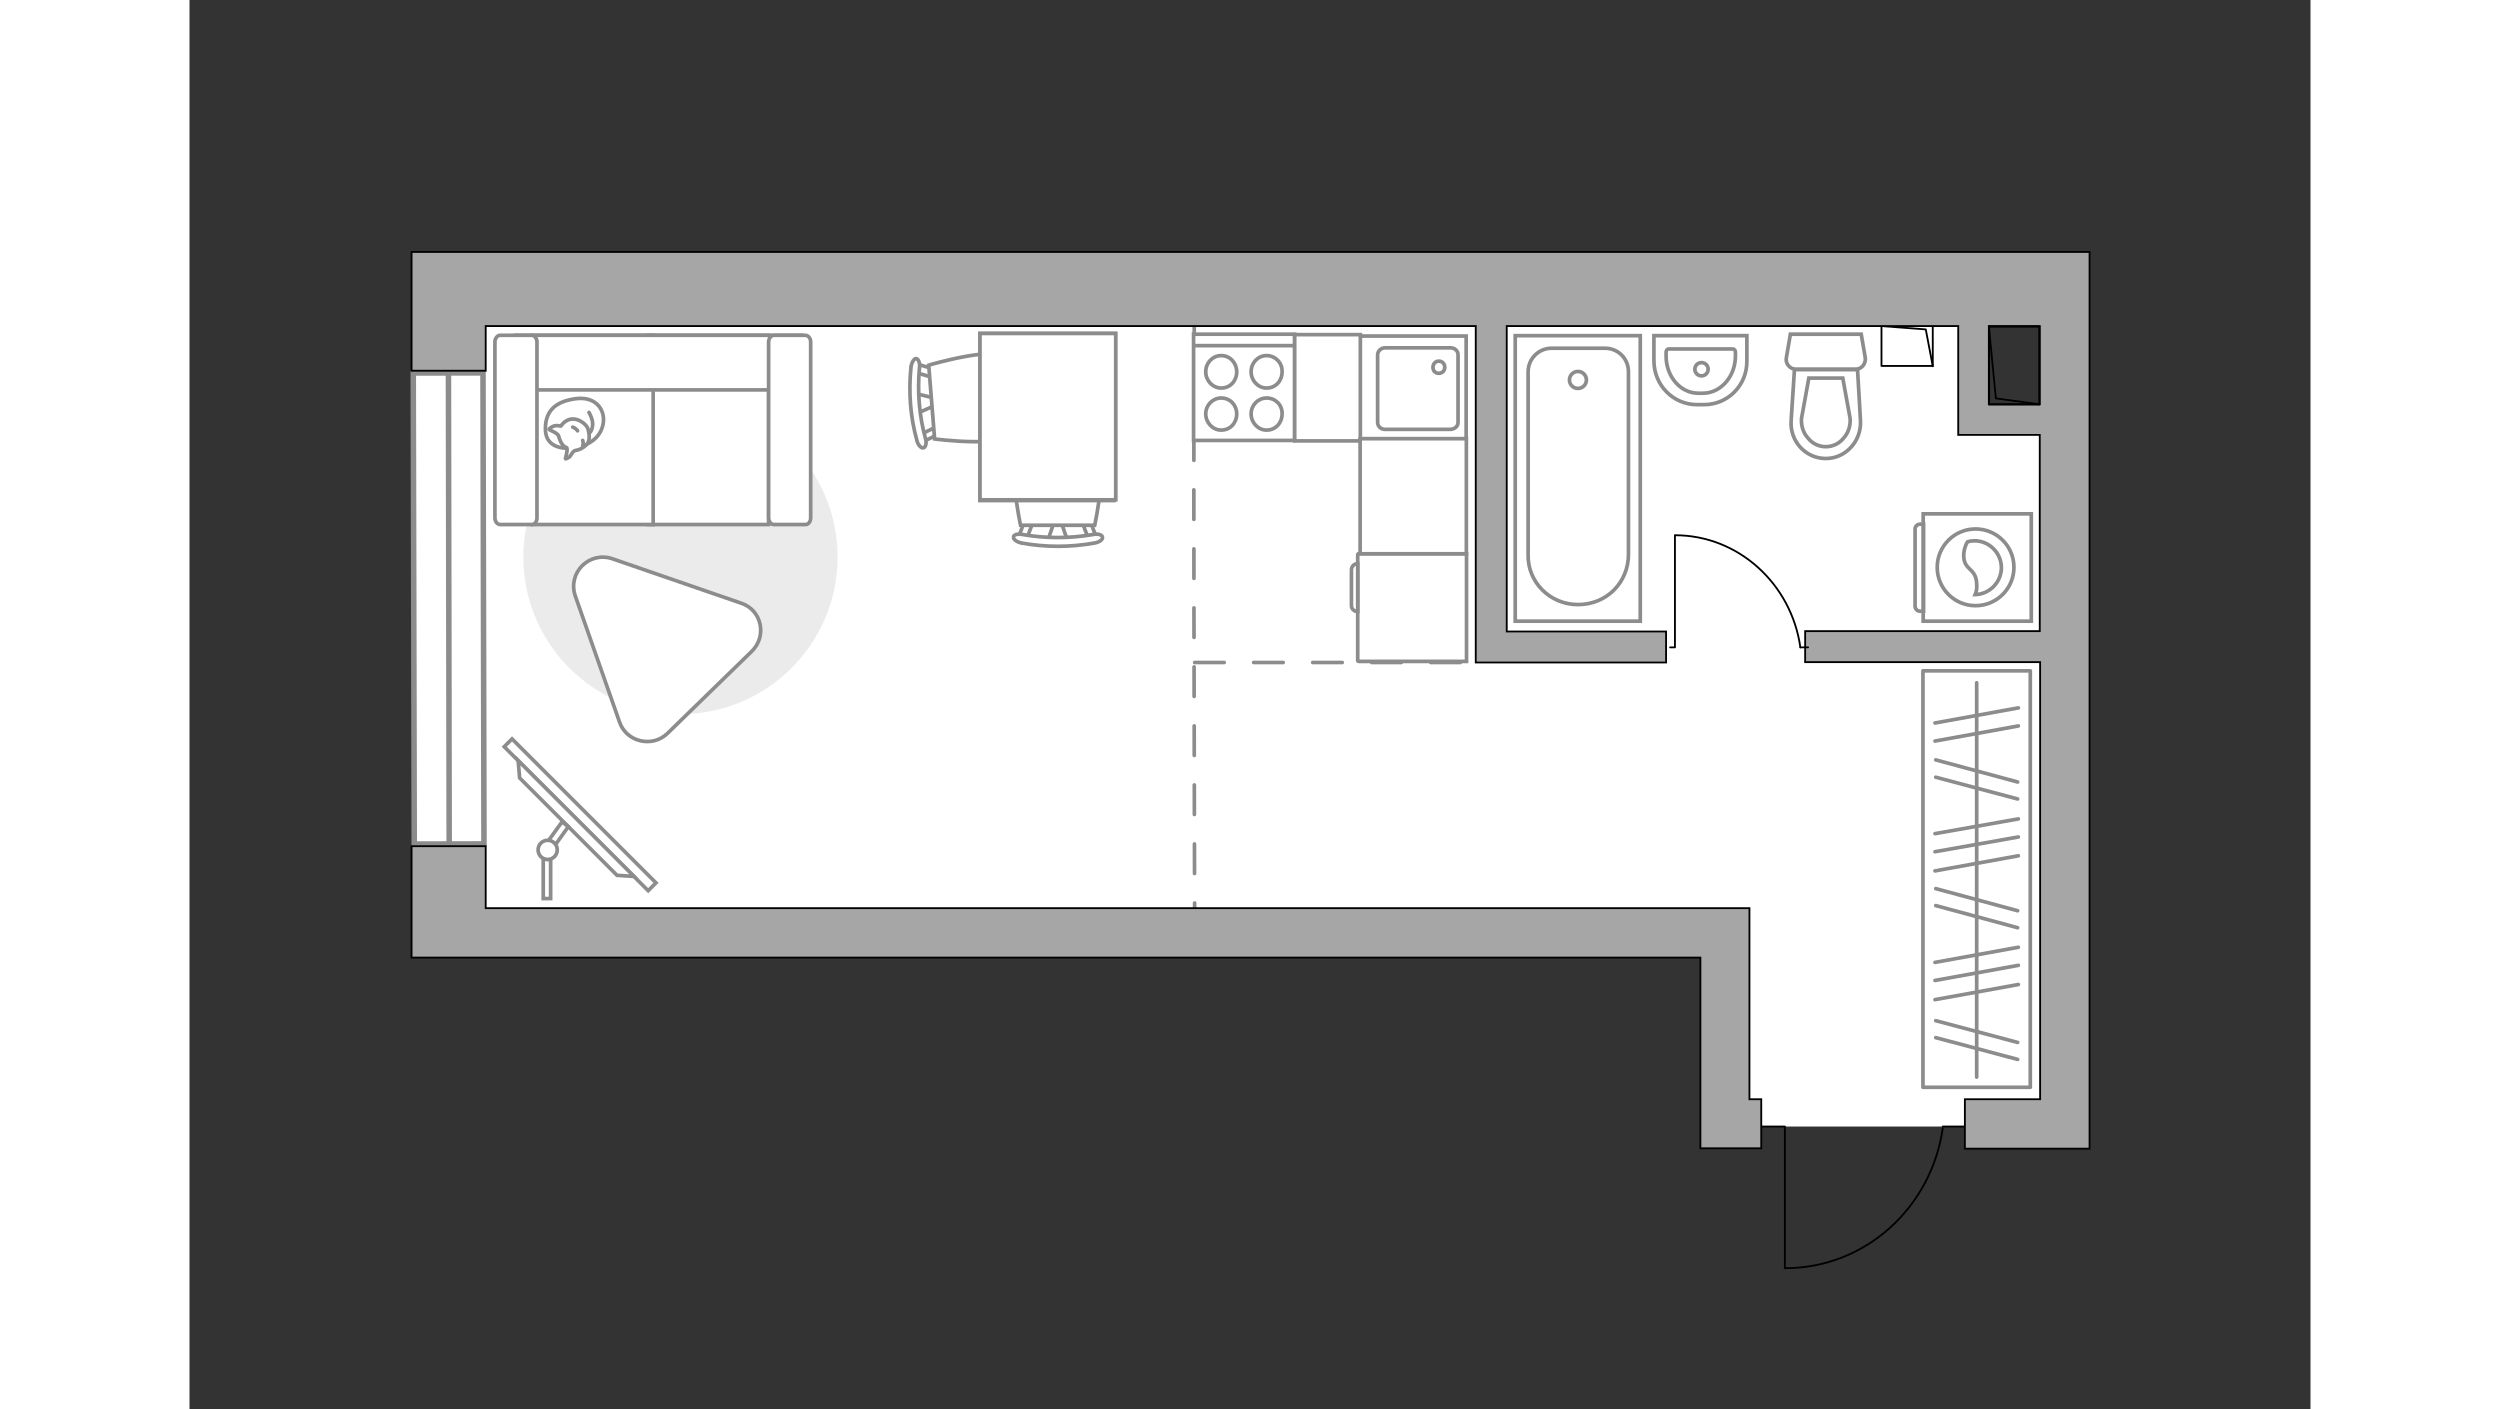 <?xml version="1.0" encoding="utf-8"?>
<!-- Generator: Adobe Illustrator 27.2.0, SVG Export Plug-In . SVG Version: 6.00 Build 0)  -->
<svg version="1.1" xmlns="http://www.w3.org/2000/svg" xmlns:xlink="http://www.w3.org/1999/xlink" x="0px" y="0px"
	 viewBox="0 0 575 382" style="enable-background:new 0 0 575 382;" xml:space="preserve" width="660" height="372">
<rect x="0" y="0" width="575" height="382" fill="#333333" stroke="none"/>
<style type="text/css">
	.st0{fill:#FFFFFF;}
	.st1{fill:#FFFFFF;stroke:#8C8C8C;stroke-width:1.5;stroke-linecap:round;stroke-miterlimit:10;}
	.st2{fill:none;stroke:#8C8C8C;stroke-linecap:round;stroke-linejoin:round;stroke-miterlimit:10;stroke-dasharray:8;}
	.st3{fill:none;stroke:#000000;stroke-width:0.5;stroke-linecap:round;stroke-linejoin:round;stroke-miterlimit:10;}
	.st4{fill:#A6A6A6;stroke:#000000;stroke-width:0.5;stroke-miterlimit:10;}
	.st5{fill:#FFFFFF;stroke:#8C8C8C;stroke-miterlimit:10;}
	.st6{fill:#EBEBEB;}
	.st7{fill:#FFFFFF;stroke:#8C8C8C;stroke-linecap:round;stroke-linejoin:round;stroke-miterlimit:10;}
	.st8{fill:none;stroke:#8C8C8C;stroke-linecap:round;stroke-linejoin:round;stroke-miterlimit:10;}
	.st9{fill-rule:evenodd;clip-rule:evenodd;fill:#FFFFFF;fill-opacity:0.1;stroke:#8C8C8C;stroke-miterlimit:10;}
</style>
<g id="bg_1_">
	<polygon class="st0" points="481.2,305.4 418.8,305.4 418.8,252.9 70.4,252.9 70.4,78.4 483.7,78.4 483.7,113.8 508.3,113.8 
		508.3,303.8 	"/>
</g>
<g id="windows_1_">
	<g>
		
			<rect x="60.8" y="101.1" transform="matrix(1 -2.093544e-03 2.093544e-03 1 -0.345 0.147)" class="st1" width="18.9" height="127.7"/>
		<line class="st1" x1="70.2" y1="101.1" x2="70.4" y2="228.7"/>
	</g>
</g>
<g id="plan">
	<path class="st2" d="M272.5,84.8c-0.5,0.5,0,165.3,0,165.3"/>
	<g>
		<polyline class="st3" points="432.5,343.8 432.5,305.4 426.1,305.4 		"/>
		<line class="st3" x1="481.2" y1="305.4" x2="475.3" y2="305.4"/>
		<path class="st3" d="M475.3,305.9c-3.1,21.5-21,37.9-42.7,37.9"/>
	</g>
	<g>
		
			<rect x="460.2" y="86.9" transform="matrix(-2.012796e-12 1 -1 -2.012796e-12 559.494 -371.796)" class="st3" width="10.8" height="13.9"/>
		<polyline class="st3" points="458.7,88.4 470.7,89.3 472.6,99.3 		"/>
	</g>
	<g>
		<path class="st4" d="M80.3,68.3H70.3H60.2v32.2h20.1V88.4h268.4v91.2h1.2h7.2h43.2v-8.4h-43.2V88.4h122.4v21.2v7v1.3h22.1v53.2
			H438v8.4h63.7V298h-20.4v13.4h20.4h6.7h6.7V88.4v-3.4V68.3H80.3z M501.6,109.6h-13.8V88.4h13.8V109.6z"/>
		<polygon class="st4" points="422.9,259.6 422.9,248.1 422.9,246.2 80.3,246.2 80.3,229.4 60.2,229.4 60.2,259.6 75.2,259.6 
			80.3,259.6 409.6,259.6 409.6,311.3 414.3,311.3 422.9,311.3 426.1,311.3 426.1,298 422.9,298 		"/>
	</g>
	<g>
		
			<rect x="484.1" y="92.3" transform="matrix(-3.827310e-11 -1 1 -3.827310e-11 395.577 593.754)" class="st3" width="21.1" height="13.6"/>
		<polyline class="st3" points="501.5,109.6 489.7,108 487.8,88.5 		"/>
	</g>
	<line class="st2" x1="272.5" y1="179.6" x2="350.2" y2="179.6"/>
	<g>
		<path id="wc_00000078766088450994706030000003542868148306678937_" class="st5" d="M450.1,113.5"/>
		<g id="Group_26_00000121248165370116719750000008329072573385811359_">
			<path id="Vector_130_00000084521708855280966330000010849290795017623965_" class="st5" d="M451.7,100.1l-16.2,0
				c-1.6,0-2.9-1.5-2.6-3.1l1.1-6.4l19.2,0l1.1,6.4C454.5,98.6,453.3,100.1,451.7,100.1z"/>
			<path id="Vector_131_00000116952338833490736890000011907505789712207795_" class="st5" d="M443.6,124.3c-5.5,0-9.8-4.7-9.4-10.3
				l0.9-13.8l17.1,0L453,114C453.3,119.6,449,124.3,443.6,124.3z"/>
			<path id="Vector_132_00000114752755758039339210000016418746587293681320_" class="st5" d="M439,102.5l-2,11
				c-0.1,2,0.5,3.9,1.8,5.3c1.2,1.5,3,2.3,4.8,2.3c1.8,0,3.6-0.8,4.8-2.3c1.3-1.4,1.9-3.3,1.8-5.3l-2-11H439z"/>
		</g>
	</g>
	<g>
		<path id="Vector_134_00000036214620661867798770000011505943093563521670_" class="st5" d="M410.6,109.7h-1.9
			c-6.5,0-11.7-5.3-11.7-11.9V91h25.2v6.8C422.3,104.4,417.1,109.7,410.6,109.7z"/>
		<path id="Vector_133_00000145045851714317631170000015235486023959911605_" class="st5" d="M410.3,106.6H409
			c-4.8,0-8.7-4.5-8.7-10.1v-1c0-0.5,0.3-0.9,0.7-0.9h17.4c0.4,0,0.7,0.4,0.7,0.9v1C419.1,102.1,415.1,106.6,410.3,106.6z"/>
		<circle class="st5" cx="409.9" cy="100.1" r="1.8"/>
	</g>
	<g>
		<g>
			<path id="Vector_135_00000022530401952530428040000003062076609541241986_" class="st5" d="M393.3,168.4V91h-33.9v77.4H393.3z"/>
			<path id="Vector_136_00000008849851109255513000000012088553477738489791_" class="st5" d="M376.4,163.9L376.4,163.9
				c7.9,0,13.7-6.1,13.7-13.6v-49.5c0-3.6-2.8-6.4-6.4-6.4h-14.4c-3.6,0-6.4,2.9-6.4,6.4v49.5C362.7,157.8,368.8,163.9,376.4,163.9z
				"/>
		</g>
		<circle class="st5" cx="376.4" cy="103" r="2.3"/>
	</g>
	<g>
		<g id="Group_27_00000083772499129237201760000012411320792520351130_">
			<path id="Vector_140_00000055708559528098704000000012478408968543252926_" class="st5" d="M317.3,91.1l0,28.3l28.8,0l0-28.3
				L317.3,91.1z"/>
		</g>
		<path id="Vector_141_00000001655972575377691470000008237719890531787685_" class="st5" d="M343.9,114.5l0-18.3
			c0-1.1-0.9-1.9-2-1.9l-17.8,0c-1.1,0-2,0.9-2,1.9l0,18.3c0,1.1,0.9,1.9,2,1.9l17.8,0C343.1,116.3,343.9,115.5,343.9,114.5z"/>
		<path id="Vector_139_00000017511763750345371000000005757051123926197143_" class="st5" d="M337.1,99.6c0-1,0.7-1.7,1.6-1.7
			c0.9,0,1.6,0.7,1.6,1.7c0,0.9-0.7,1.6-1.6,1.6C337.7,101.2,337.1,100.5,337.1,99.6z"/>
	</g>
</g>
<g id="furniture_1_">
	<g>
		<path id="Vector_142_00000140008896369449125370000007877709630847056307_" class="st5" d="M272.2,119.4l27.4,0l0-28.8l-27.4,0
			L272.2,119.4z"/>
		<g id="Group_28_00000088843883777159342210000014629856721452684941_">
			<g id="Group_29_00000053547404489735124190000013754777284466624175_">
				<path id="Vector_143_00000129182508117211210980000003660533890333856659_" class="st5" d="M292,107.9c-2.3,0-4.2,1.9-4.2,4.3
					c0,2.4,1.9,4.4,4.2,4.4c2.4,0,4.2-1.9,4.2-4.4C296.3,109.8,294.4,107.9,292,107.9z"/>
				<path id="Vector_144_00000076581128992192123910000002742064707604280496_" class="st5" d="M292,96.4c-2.3,0-4.2,1.9-4.2,4.4
					c0,2.4,1.9,4.4,4.2,4.4c2.4,0,4.2-1.9,4.2-4.4C296.3,98.4,294.4,96.4,292,96.4z"/>
			</g>
			<g id="Group_30_00000088811084240934972870000017822952599535164346_">
				<path id="Vector_145_00000026863593784600483360000003103107279683587247_" class="st5" d="M279.7,107.9c-2.3,0-4.2,1.9-4.2,4.3
					c0,2.4,1.9,4.4,4.2,4.4c2.4,0,4.2-1.9,4.2-4.4C283.9,109.8,282.1,107.9,279.7,107.9z"/>
				<path id="Vector_146_00000181808818060343742760000010120591966293198782_" class="st5" d="M279.7,96.4c-2.3,0-4.2,1.9-4.2,4.4
					c0,2.4,1.9,4.4,4.2,4.4c2.4,0,4.2-1.9,4.2-4.4C283.9,98.4,282.1,96.4,279.7,96.4z"/>
			</g>
		</g>
		<path id="Vector_147_00000118356155690468887880000003296841980286538150_" class="st5" d="M299.7,93.7l-27.1,0"/>
	</g>
	<g>
		<path id="Vector_8_00000036947979044837778530000004135257846067435432_" class="st5" d="M316.7,150.4l0,28.7
			c0,0.1,0.1,0.2,0.2,0.2l29.3,0l0-29.2l-29.3,0C316.8,150.2,316.7,150.2,316.7,150.4z"/>
		<path id="Vector_9_00000100345392645763940780000002355985045146458761_" class="st5" d="M316.7,165.8v-13c-1,0-1.7,0.8-1.7,1.7
			v9.5C314.9,165,315.7,165.8,316.7,165.8z"/>
	</g>
	
		<rect x="294.2" y="96.2" transform="matrix(-2.024342e-12 1 -1 -2.024342e-12 413.616 -203.478)" class="st5" width="28.8" height="17.8"/>
	
		<rect x="316.2" y="120.2" transform="matrix(-2.042994e-12 1 -1 -2.042994e-12 466.355 -197.282)" class="st5" width="31.2" height="28.8"/>
	<g id="Group_34_00000164474620309641710860000004843566147310042287_">
		<path id="Vector_158_00000133509520502703236590000013286655006558041227_" class="st3" d="M402.7,145.2v30.3h-1.3"/>
		<path id="Vector_159_00000032612969239137572500000016262277667298638249_" class="st3" d="M438.8,175.5h-2.1"/>
		<path id="Vector_160_00000135691283472406437180000004284464389108865413_" class="st3" d="M436.7,175.5
			c-2.4-17.1-16.7-30.4-34-30.4"/>
	</g>
	<g>
		<g id="Group_2_00000148627310061050395250000012320776611302038950_">
			<g id="Group_3_00000112632371080222010220000015296625873988714647_">
				<path id="Vector_10_00000065760164132630810790000010390590108196611517_" class="st5" d="M232.7,146.5l1.9-5.6h1.5l1.9,5.6
					H232.7z"/>
			</g>
			<g id="Group_4_00000134226577932179875140000018151637147742623658_">
				<path id="Vector_11_00000032615653585216530840000004323317575541174158_" class="st5" d="M243.3,141c0.5,0,1,0.3,1,0.6l1.7,4.5
					c0.2,0.4-0.2,0.8-0.8,1c-0.6,0.1-1.2-0.2-1.3-0.5l-1.7-4.5c-0.2-0.4,0.2-0.8,0.8-1C243.1,141,243.2,141,243.3,141z"/>
			</g>
			<g id="Group_5_00000055682063490017552500000001804050355120254097_">
				<path id="Vector_12_00000010310682757421323760000008298323514177906101_" class="st5" d="M227.4,141c0.1,0,0.2,0,0.3,0
					c0.6,0.1,1,0.5,0.8,1l-1.7,4.5c-0.2,0.4-0.8,0.7-1.4,0.5c-0.6-0.1-1-0.5-0.8-1l1.7-4.5C226.4,141.3,226.9,141,227.4,141z"/>
			</g>
			<path id="Vector_13_00000005974536832104630910000014101105316982970024_" class="st5" d="M225.3,118.9c3.5-3.5,16.5-3.5,20.1,0
				c4.2,4.2,0,23.5,0,23.5h-20.1C225.3,142.4,221.1,123.1,225.3,118.9z"/>
			<path id="Vector_14_00000059279590652600619670000002605165356790532542_" class="st5" d="M225.8,144.9c6.3,1.1,12.8,1.1,19.2,0
				c1.3-0.3,2.4,0.1,2.5,0.7c0.2,0.6-0.8,1.4-2.1,1.6c-6.6,1.2-13.4,1.2-19.9,0c-1.3-0.3-2.2-1-2.1-1.6
				C223.3,145,224.5,144.6,225.8,144.9z"/>
		</g>
		<g id="Group_2_00000036243202667021447150000004575615462556507552_">
			<g id="Group_3_00000137120112275745195910000010398388068927389115_">
				<path id="Vector_10_00000161595050408689713390000008569573750947564477_" class="st5" d="M196.9,106.7l5.8,1.4l0.1,1.5
					l-5.4,2.4L196.9,106.7z"/>
			</g>
			<g id="Group_4_00000076584188119988934240000008747674190102520711_">
				<path id="Vector_11_00000064320288446065046840000007965099355987637947_" class="st5" d="M203.2,116.8c0,0.5-0.2,1-0.5,1.1
					l-4.4,2.1c-0.4,0.2-0.9-0.1-1-0.7c-0.2-0.6,0.1-1.2,0.4-1.3l4.4-2.1c0.4-0.2,0.9,0.1,1,0.7C203.2,116.7,203.2,116.7,203.2,116.8
					z"/>
			</g>
			<g id="Group_5_00000165227328924426757450000002472748831327821209_">
				<path id="Vector_12_00000088843104600036374960000013910150535477319854_" class="st5" d="M201.9,101c0,0.1,0,0.2,0,0.3
					c-0.1,0.6-0.4,1-0.9,0.9l-4.7-1.4c-0.5-0.1-0.7-0.7-0.6-1.4c0.1-0.6,0.4-1,0.9-0.9l4.7,1.4C201.6,100.1,201.9,100.5,201.9,101z"
					/>
			</g>
			<path id="Vector_13_00000117661349283890754870000009594193603316961926_" class="st5" d="M223.8,97.1c3.8,3.2,4.9,16.2,1.6,20
				c-3.8,4.5-23.4,1.9-23.4,1.9l-1.6-20C200.4,99,219.3,93.3,223.8,97.1z"/>
			<path id="Vector_14_00000158716364792140453890000016027068186594438804_" class="st5" d="M197.9,99.7
				c-0.6,6.4-0.1,12.9,1.6,19.1c0.4,1.3,0.1,2.4-0.5,2.6c-0.6,0.2-1.5-0.7-1.8-2c-1.8-6.4-2.3-13.2-1.6-19.9
				c0.2-1.3,0.8-2.3,1.4-2.3C197.6,97.3,198.1,98.4,197.9,99.7z"/>
		</g>
		<g>
			<path id="Vector_35_00000108270830504968222840000009404035723043958951_" class="st5" d="M251.1,135.7h-36.8V90.4H244h7V135.7z"
				/>
			<path class="st5" d="M214.3,135.5h36.8V90.4h-36.8V135.5z"/>
		</g>
	</g>
	<path id="Vector_00000039827632156305703560000010493709070848661685_" class="st6" d="M90.5,151c0-23.6,19.1-42.6,42.6-42.6
		s42.6,19.1,42.6,42.6s-19.1,42.6-42.6,42.6S90.5,174.5,90.5,151z"/>
	<g>
		<path id="Vector_55_00000096053459592613371010000006573725377343261630_" class="st5" d="M157,90.9h-32.6v51.3H157V90.9z"/>
		<path id="Vector_56_00000060717678082521658340000002564456014777922196_" class="st5" d="M125.7,90.9H93.1v51.3h32.6V90.9z"/>
		<path id="Vector_57_00000019651614986963835670000006937175823997071030_" class="st5" d="M162.8,105.7l3.1-14.8H88.5v14.8H162.8z
			"/>
		<path id="Vector_58_00000026850997750755673170000000380868939203261835_" class="st5" d="M157,92.7v47.7c0,1,0.7,1.8,1.4,1.8h8.6
			c0.8,0,1.4-0.8,1.4-1.8V92.7c0-1-0.7-1.8-1.4-1.8h-8.6C157.7,90.9,157,91.7,157,92.7z"/>
		<path id="Vector_59_00000051346372975447875750000011096562376288756870_" class="st5" d="M82.8,92.7v47.7c0,1,0.7,1.8,1.4,1.8
			h8.6c0.8,0,1.4-0.8,1.4-1.8V92.7c0-1-0.7-1.8-1.4-1.8h-8.6C83.5,90.9,82.8,91.7,82.8,92.7z"/>
		<g>
			<path class="st7" d="M102.2,121.5c0,0-5.5,0.2-5.7-4.8c-0.2-5,2.4-7.8,8.1-8.6c5.7-0.8,8.3,3.2,7.5,7
				C111.3,119,107.6,121.5,102.2,121.5z"/>
			<path class="st7" d="M100,118c0,0-0.6-0.7-1.6-1.1c-1-0.4-0.9-0.6-0.9-0.6s1-1.1,2.4-0.9c0.8,0.1,0.8,0.1,0.8,0.1s1-1.7,2.9-1.9
				c1.9-0.2,4,1.4,4.4,2.6c0.4,1.2,0.6,3-0.1,4c-0.7,1-2.2,1.8-3.2,1.9c-1,0.2-1.2,1.6-2,2c-0.8,0.4-0.8,0.3-0.8,0.3s0.7-2.5,0.4-3
				C102,121.1,100.9,121.3,100,118z"/>
			<path class="st7" d="M105.2,116.8c0,0-0.4-0.7-1.3-1"/>
			<path class="st7" d="M106.6,119.4c0,0,0.3,0.8,0,1.4"/>
			<path class="st8" d="M108.3,117.4c0,0,0.8-0.2,1-2.2c0.1-1.6-1-3.4-1-3.4"/>
		</g>
	</g>
	<g>
		
			<rect x="78.3" y="219.4" transform="matrix(-0.707 -0.707 0.707 -0.707 24.588 451.936)" class="st5" width="55.2" height="3"/>
		<polygon class="st5" points="89.5,210.9 115.9,237.3 120.5,237.6 89.1,206.2 		"/>
		<g>
			<path class="st5" d="M97.1,233c-0.4,0-0.8-0.1-1.2-0.3v10.9h2v-10.7C97.7,232.9,97.4,233,97.1,233z"/>
			<path class="st5" d="M97.3,227.9c0.8,0.1,1.4,0.5,1.9,1.1l3.5-4.9l-1.7-1.3L97.3,227.9z"/>
		</g>
		<circle class="st5" cx="97.1" cy="230.4" r="2.6"/>
	</g>
	<path class="st5" d="M152.4,176.6l-22.8,22.2c-4.1,4-11.1,2.4-13-3l-12-34.2c-2.2-6.3,3.8-12.3,10.1-10.1l34.8,12
		C155.1,165.3,156.7,172.4,152.4,176.6z"/>
	
		<rect x="428" y="223.7" transform="matrix(1.353540e-10 -1 1 1.353540e-10 246.234 722.762)" class="st8" width="112.9" height="29.1"/>
	<line class="st8" x1="473.2" y1="271" x2="495.8" y2="266.9"/>
	<line class="st8" x1="473.2" y1="265.8" x2="495.8" y2="261.7"/>
	<line class="st8" x1="473.2" y1="260.9" x2="495.8" y2="256.8"/>
	<line class="st8" x1="473.4" y1="281.3" x2="495.6" y2="287.2"/>
	<line class="st8" x1="473.4" y1="276.7" x2="495.6" y2="282.6"/>
	<line class="st8" x1="473.4" y1="245.5" x2="495.6" y2="251.5"/>
	<line class="st8" x1="473.4" y1="240.9" x2="495.6" y2="246.9"/>
	<line class="st8" x1="473.2" y1="236.1" x2="495.8" y2="232"/>
	<line class="st8" x1="473.2" y1="230.9" x2="495.8" y2="226.9"/>
	<line class="st8" x1="473.2" y1="226" x2="495.8" y2="222"/>
	<line class="st8" x1="473.2" y1="200.9" x2="495.8" y2="196.8"/>
	<line class="st8" x1="473.2" y1="196" x2="495.8" y2="191.9"/>
	<line class="st8" x1="473.4" y1="210.7" x2="495.6" y2="216.6"/>
	<line class="st8" x1="473.4" y1="206" x2="495.6" y2="212"/>
	<line class="st8" x1="484.5" y1="292" x2="484.5" y2="185.1"/>
	<g>
		<g>
			<path class="st5" d="M470,139.3v29.1l29.3,0l0-29.1L470,139.3z"/>
			<path class="st9" d="M467.8,143.4l0,20.9c0,0.8,0.6,1.4,1.4,1.4h0.9v-23.6l-0.9,0C468.4,142.1,467.8,142.7,467.8,143.4z"/>
		</g>
		<circle class="st5" cx="484.2" cy="153.8" r="10.4"/>
		<path class="st5" d="M481,151.1c0.3,3.6,3.3,2.9,3.5,7.1c0.1,1.4-0.1,2.3-0.4,3c3.9-0.1,7.1-3.4,7.1-7.3c0-4-3.3-7.3-7.3-7.3
			c-0.6,0-1.3,0.1-1.9,0.3C481.5,147.7,480.9,149.2,481,151.1z"/>
	</g>
</g>
<g id="points">
	<path id="hallway" class="st4" d="M383.3,212"/>
	<path id="wc_x5F_bedroom" class="st4" d="M432.9,146.5"/>
	<path id="kitchen" class="st4" d="M301.6,150.1"/>
	<path id="bedroom" class="st4" d="M195.3,185.1"/>
</g>
</svg>
